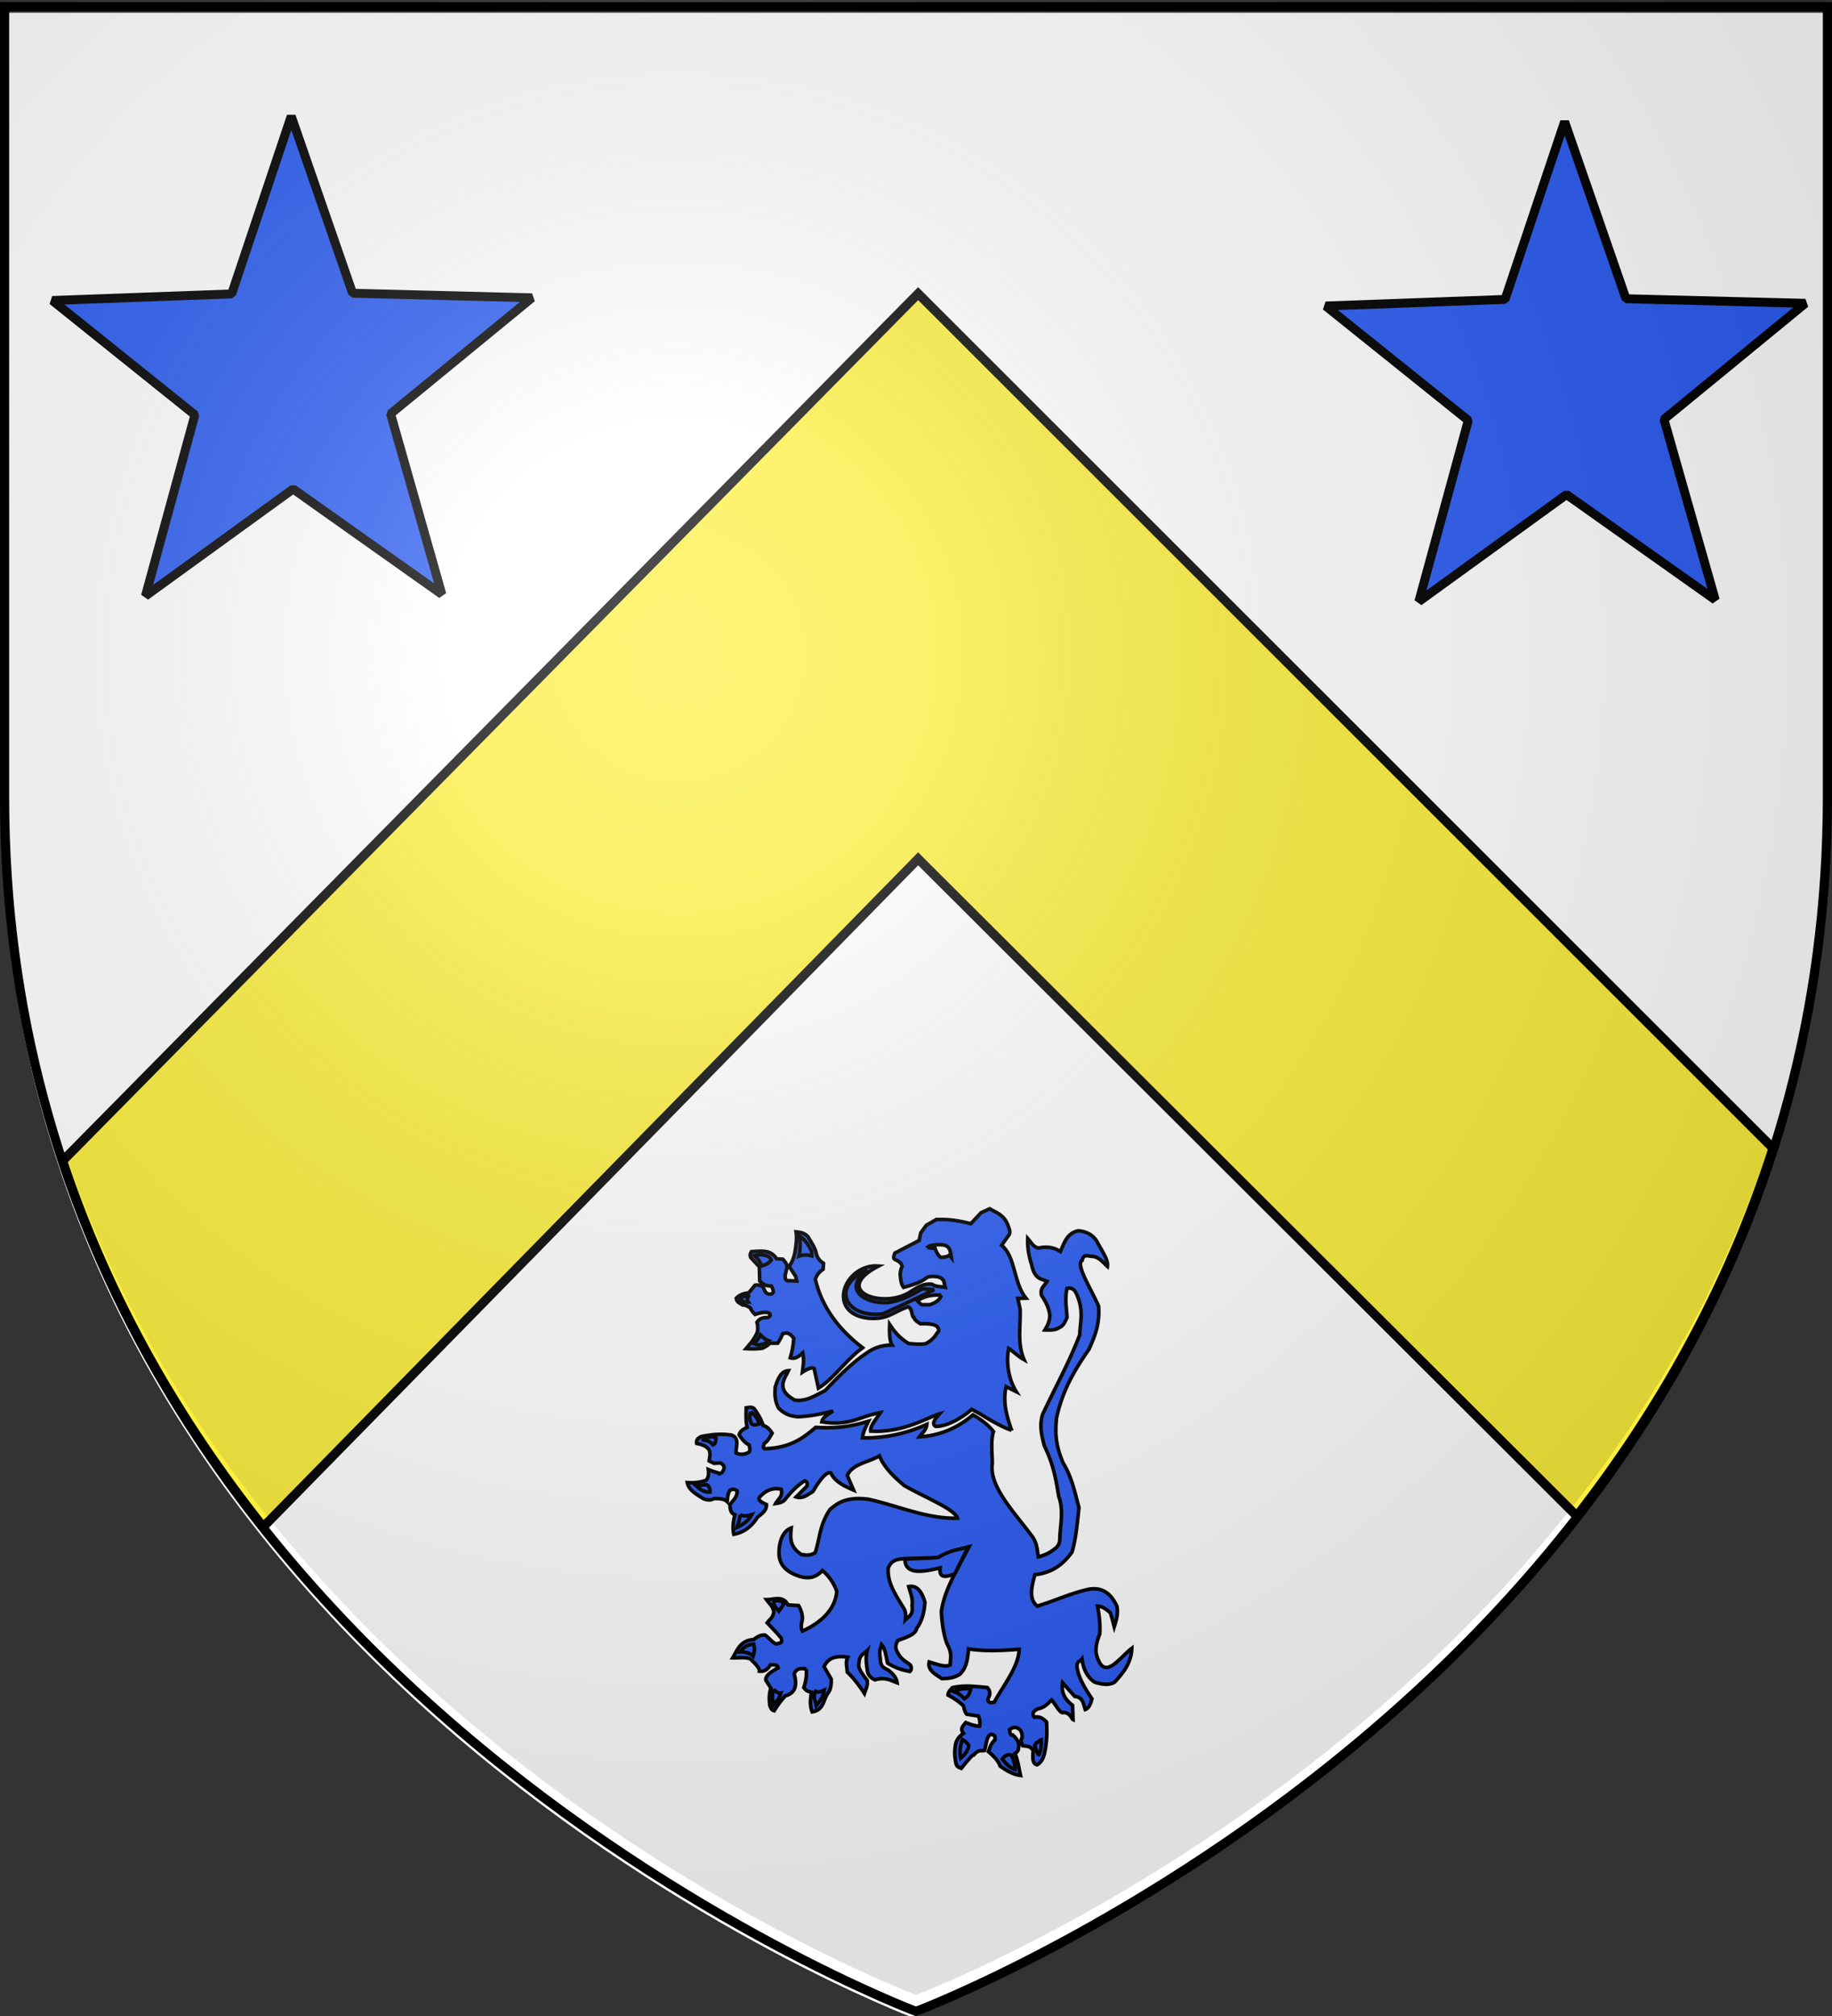 <svg xmlns="http://www.w3.org/2000/svg" xmlns:xlink="http://www.w3.org/1999/xlink" width="600" height="660" version="1.0"><rect width="100%" height="100%" fill="#333333" stroke="none"/><desc>Flag of Canton of Valais (Wallis)</desc><defs><radialGradient xlink:href="#a" id="b" cx="221.445" cy="226.331" r="300" fx="221.445" fy="226.331" gradientTransform="matrix(1.353 0 0 1.349 -77.63 -91.163)" gradientUnits="userSpaceOnUse"/><linearGradient id="a"><stop offset="0" style="stop-color:white;stop-opacity:.314"/><stop offset=".19" style="stop-color:white;stop-opacity:.251"/><stop offset=".6" style="stop-color:#6b6b6b;stop-opacity:.125"/><stop offset="1" style="stop-color:black;stop-opacity:.125"/></linearGradient></defs><g style="display:inline"><path d="M298.915 660.5s298.5-112.32 298.5-397.772V4.176h-597v258.552c0 285.452 298.5 397.772 298.5 397.772" style="fill:#fff;fill-opacity:1;fill-rule:evenodd;stroke:none;stroke-width:1px;stroke-linecap:butt;stroke-linejoin:miter;stroke-opacity:1"/><path d="M300.696 96.13 20.502 380.069c15.38 46.174 38.807 85.97 65.719 119.813l214.475-218.72 215.712 215.157c26.537-34.089 49.46-74.076 64.281-120.406z" style="fill:#fcef3c;fill-opacity:1;fill-rule:evenodd;stroke:#000;stroke-width:3;stroke-linecap:butt;stroke-linejoin:miter;stroke-miterlimit:4;stroke-dasharray:none;stroke-opacity:1;display:inline"/><path d="M144.716 194.578 96 160.091 47.636 195.12l16.194-59.29-46.684-37.455 58.725-2.155 19.51-58.178 20.1 57.957 58.743 1.5-46.302 37.974z" style="fill:#2b5df2;fill-opacity:1;fill-rule:nonzero;stroke:#000;stroke-width:2.922;stroke-linecap:round;stroke-linejoin:bevel;stroke-miterlimit:4;stroke-opacity:1;stroke-dasharray:none;stroke-dashoffset:0;display:inline"/><path d="m561.758 196.384-48.716-34.488-48.363 35.03 16.194-59.29-46.684-37.456 58.724-2.154 19.511-58.179 20.1 57.958 58.743 1.5q-23.152 18.986-46.303 37.974z" style="fill:#2b5df2;fill-opacity:1;fill-rule:nonzero;stroke:#000;stroke-width:2.922;stroke-linecap:round;stroke-linejoin:bevel;stroke-miterlimit:4;stroke-opacity:1;stroke-dasharray:none;stroke-dashoffset:0;display:inline"/><path d="M331.309 468.256c-1.548-4.49-2.965-9.087-1.81-14.3l3.333 1.65c-2.501-4.029-3.407-9.41-2.49-14.173 1.023.594 3.078 2.617 5.053 3.722-2.342-5.5-1.104-11-1.281-16.5l-.77-3.575 2.64-.08c-4.154-5.237-3.305-13.495-7.949-17.325l2.49-3.495c.543-1.1-.158-2.2-.514-3.3-1.255-3.174-3.74-3.905-5.896-5.144l-2.82 1.294-3.333 3.575c-6.019-1.496-8.544-1.387-11.281-1.375l-3.333 1.925-1.795 2.475-.513 2.475-7.947 4.125c-.298.87-.835 1.826.256 2.2.888.429 1.742.905 2.126 2.053-.488 1.15-.78 2.298-.588 3.447.128 1.24.243 2.482 1.037 3.542 9.09-2.457 6.07-3.489 9.539-3.61 1.983.087 2.705.27 3.59 1.375l.523 2.188c-1.478-.243-2.956-.076-4.433-1.02-2.748-.253-4.844 1.119-6.923 2.475-8.686 5.832-26.366-.132-10.5-8.416-11.196-.812-17.403 15.472-3.373 17.098 6.331.503 7.54-1.709 12.98-3.743 1.593.43 1.178 3.31 1.919 3.42.383 1.066 1.336 1.59 2.201 2.139 2.91-.123 5.23.167 5.747 1.327.499.864.2 1.3-.257 1.65-.892 1.577-2.168 2.743-3.786 3.542-1.87.348-3.74.079-5.61-.064-3.312-2.076-4.761-4.152-6.183-6.228-.093 2.407-.061 5.36.784 6.762-2.951-.058-5.676.734-8.144 2.491-4.84 3.132-9.612 8.04-13.77 12.392-3.197 1.617-6.295 3.71-9.952 3.106-6.53-3.507-3.1-7.276-2.051-9.626-2.399.142-3.383 2.434-4.343 5.403-.155 2.514-.108 4.683 1.176 6.94 2.67 2.562 4.437 2.42 6.153 2.766 4.146-.202 7.964-.931 11.628-1.908-2.615 1.605-3.463 2.463-3.696 3.558 9.214 1.535 12.822-2.01 19.229-3.025-1.335 2.062-3.44 4.242-3.227 6.067 10.782.63 19.117-4.745 22.546-5.678-1.41 1.638-2.714 3.248-1.282 4.125 4.67.105 10.564-4.327 11.824-5.597 3.905 1.948 7.99 5.09 13.076 6.875z" style="fill:#2b5df2;fill-opacity:1;fill-rule:evenodd;stroke:#000;stroke-width:1.185;stroke-linecap:butt;stroke-linejoin:miter;stroke-miterlimit:4;stroke-opacity:1;stroke-dasharray:none"/><path d="M308.294 423.992c-2.252-.083-4.63-.098-7.884 1.788.578.569 1.191 1.467 1.923 1.375h2.115c2.4-.755 3.495-1.86 3.846-3.163z" style="fill:#fff;fill-opacity:1;fill-rule:evenodd;stroke:#000;stroke-width:1.185;stroke-linecap:butt;stroke-linejoin:miter;stroke-miterlimit:4;stroke-opacity:1;stroke-dasharray:none"/><path d="m305.987 422.205-3.846-.275c-3.757 2.1-7.384 4.163-11.793 4.537-7 .328-14.612-4.363-6.282-10.656-11.992 5.006-7.575 15.9 5.128 14.3 8.212-3.688 11.196-5.27 16.793-7.906z" style="fill:#2b5df2;fill-opacity:1;fill-rule:evenodd;stroke:#000;stroke-width:1.185;stroke-linecap:butt;stroke-linejoin:miter;stroke-miterlimit:4;stroke-opacity:1;stroke-dasharray:none"/><path d="M282.528 441.249c-7.948-6.07-13.372-13.412-15.511-22.413.427-1.378 1.282-2.473 2.564-3.3l.128-1.925c-1.05-.707-1.937-1.59-2.307-3.025-.437-2.195-1.747-3.922-2.82-5.775-1.415-1.415-2.767-1.356-3.846-1.513.31 2.246-.025 4.492-.385 6.738-.387 1.876-1.023 3.394-1.923 4.537l2.18 3.3.32 1.513-3.205-.138c-.671-.467-.557-1.145-.577-1.787l.641-2.613c-.005-1.12-.746-1.845-1.41-2.612l-2.05-.138c-2.018-3.216-5.21-2.443-8.205-2.337-.238.478-.663.756-.256 1.925l2.82 3.025.128 4.675c.883.906 1.947 1.651 3.846 1.65 1.167 2.234.487 2.75-.898 2.612-1.305-.254-1.39-1.557-1.923-2.475-1.37-.58-2.039-.558-2.563-.412l-2.051 2.475c-1.792.234-2.995.637-4.103 1.787.2 1.41 1.28 1.642 2.116 2.2.939-.02 1.729.44 2.5.963.317.792.887 1.518 1.538 2.131 1.507-.507 2.934-.84 4.102-.619 1.1.376 1.248.909.128 1.65-2.304-.09-2.955.707-3.59 1.513q.513 2.2 0 3.575c-1.196 2.495-2.392 3.625-3.589 5.088 1.868.11 3.687.117 5.384-.138.86-.447 1.74-.85 2.436-1.65h2.564c.555-.813 1.11-1.8 1.666-3.163 1.013-.134 1.92-.637 3.59 1.513-.105 2.254-.538 4.391-1.154 6.463 1.584.498 2.853-.53 4.102-1.65.508 2.51.122 4.14-.128 6.325q2.82-1.856 3.845-1.238l1.41 6.463c5.078-3.12 9.412-9.72 14.486-13.2z" style="fill:#2b5df2;fill-opacity:1;fill-rule:evenodd;stroke:#000;stroke-width:1.185;stroke-linecap:butt;stroke-linejoin:miter;stroke-miterlimit:4;stroke-opacity:1;stroke-dasharray:none"/><path d="M261.633 411.273a6.7 6.7 0 0 1 4.23-.137v-1.306c-.963-2.266-2.263-3.99-3.91-5.157.126 2.263.224 4.518-.32 6.6zM252.596 412.51c-.934 1.248-2.041 1.57-3.141 1.926-.445-1.308-1.243-2.427-2.372-3.369.971-.237 1.963-.44 3.27-.137.821.287 1.742.259 2.243 1.58zM245.16 424.336c-.398.718-.579 1.39-.128 1.925-.833.026-1.666.144-2.5-.894.453-.91 1.502-1.024 2.628-1.031zM249.07 436.986c.67.805 1.511 1.486 2.692 1.925-.783.572-1.55 1.196-2.5 1.237-.754.317-1.64.068-2.563-.343 1.23-.704 1.81-1.756 2.371-2.819zM325.353 468.652c-1.822-2.37-4.21-3.981-6.708-5.444-5.18 4.504-11.351 6.859-17.543 7.183.846-1.167 2.268-2.197 2.454-4.072-6.206 2.781-13.202 4.564-21.115 4.416.223-1.815 1.101-3.63 1.994-5.445-4.43 1.287-8.997 2.51-17.276 2.001-3.994 3.353-8.01 6.692-16.678 7-.767-.204-.398-1.017-.182-1.75 1.095-.617 1.814-2.04 2.58-3.362-.748-1.092-1.534-2.144-2.953-2.516-.537-1.857-1.617-3.714-3.007-5.57-.928-.618-1.6-.305-2.527-.207-.05 2.135-.157 4.27.287 6.405-1.216.642-2.216 1.084-2.59 2.448.853 1.29 1.739 2.554 3.262 3.305.179.9.51 1.865-.128 2.414-1.39.77-2.78.891-4.17.195-.093-2.092 1.28-4.74-1.45-5.834-3.336-.495-6.43-.21-9.427.39-.657.015-1.125.439-1.619.806-.412.509-.473 1.018-.375 1.527 1.524.342 3.041.698 4.064 2.115.554 1.514.134 2.303.02 3.638l1.561.76 2.15-.096c1.97 1.166 1.042 2.333.182 3.5a30 30 0 0 1-4.17-1.361c.251 1.8-.126 2.793-.725 3.5-2.055.771-4.11.92-6.164.778.417 2.347 2.84 3.797 5.258 5.25 1.527.61 2.599.487 3.444 0 2.012-.107 3.534.163 4.351.972.17-1.231.1-2.463.906-3.694.988-.586 1.709-.312 2.357.194.101 2.034-1.347 3.119-2.357 4.472.054 1.497.233 2.892 1.632 3.306-.57 2.3-.814 4.483-.362 6.417 3.42-.606 5.911-2.652 7.795-5.639 1.404-1.1 2.979-2.1 2.9-4.084-1.358-.666-2.822-1.311-2.356-2.333 2.228-2.5 4.618-3.287 7.187-2.677.632 2.44-1.074 3.207-1.813 4.667 1.28-.17 2.366-.495 2.965-1.212 1.962-2.457 4.055-4.678 6.526-6.223.73.235 1.022.783.726 1.75l-3.498 3.534c2.12.694 3.693-.712 5.48-1.795 2.418-4.116 4.483-6.563 5.877-6.097 1.142 2.651 4.091 4.258 7.433 5.639l-2.058-4.78c1.637-3.81 6.986-4.3 10.514-6.418 1.586 3.794 4.711 6.837 8.158 9.723 6.177 3.61 16.681 7.735 17.404 10.695-10.188.221-19.467-4.107-29.187-6.223-7.91-.983-10.532 1.77-12.51 3.306-3.483 5.063-3.29 9.469-4.894 14.195-1.51.986-3.022.864-4.532.584-3.838-2.466-3.685-5.493-3.306-8.682-2.522.87-4.131 4.193-3.988 8.75.229 3.071 1.949 4.912 4.393 6.154 3.546 1.722 6.923 2.227 9.79-.972 2.166 1.812 3.743 4.077 4.713 6.806-.595 8.058-9.014 12.026-11.24 13.029-.755-1.362-.2-2.723 0-4.084-.047-1.628-.54-3.016-1.269-4.278l-3.444-.195c-1.706-3.236-4.583-1.699-7.07-1.75.865 1.276 2.155 2.164 2.41 4.096-.309 1.912-1.413 2.402-2.176 3.5 2.513 2.613 3.807 4.05 4.618 5.02.427 1.743-.44 1.539-.992 1.705-1.115.892-2.9-1.812-4.351-2.722-1.216-.099-2.432.463-3.648 1.463-4.481.314-5.361 3.418-6.92 5.995 2.107.07 4.23-.339 5.854.422 1.542 1.508 3.033 3 2.9 3.97 1.547.171 2.71-.58 3.574-2.059 1.937-.207 2.47.27 2.538.973-2.42 1.288-4.282 2.613-3.989 4.083l1.632 2.528c-.627 1.88-.583 3.76-.363 5.64.603 1.731 1.012 1.595 1.45 1.75 1.963-3.104 2.62-3.638 3.626-4.862 3.394-.896 3.942-3.554 2.9-7.195.88-2.086 2.444-1.79 3.99-1.555a14.8 14.8 0 0 1-.821 6.04c.847 1.179 1.295 1.231 2.483 1.496-.297 2.282-.608 4.35.267 6.453 3.741-.545 3.624-3.847 5.076-6.028 1.113-1.265 1.214-3.312 1.13-4.76l-2.334-3.98c1.35-3.094 4.229-3.67 7.795-3.11-.86 1.62-.248 3.24-.181 4.861 1.963 1.85 3.827 4.234 5.62 7 .415-1.334 1.12-2.437.906-4.278-1.607-2.065-3.123-4.098-2.72-5.444.123-3.108 1.662-3.177 2.72-4.278-.516 2.009-.33 4.018 0 6.028.082 1.622.918 2.795 2.538 3.5 3.383-.971 5.167.202 7.252.972-.176-1.629-1.373-3.015-3.082-4.278-2.872-1.083-2.206-2.878-2.538-4.472-.228-2.255.313-2.588.544-3.695 1.354 1.418 1.4 3.958 1.994 6.028 3.476 2.044 5.251 2.262 7.251 2.722.598-.52.609-1.251.181-2.139-1.38-1.094-2.92-1.763-3.988-3.694-1.348-2.18-.641-3.157-.181-4.278 2.897-1.1 5.958-2.032 6.217-4.015 1.82-2.403 2.5-5.385 2.72-8.556-.988-3.312-2.455-5.641-5.311-5.125.544 2.075 1.49 4.149 1.087 6.223.507 3.009-1.072 3.557-2.175 4.667.152-1.24.163-2.442-.363-3.5-2.571-4.278-5.633-8.438-5.257-13.418 1.019-2.722 3.059-2.888 5.076-3.111l11.41-.344c3.58-2.262 6.708-2.593 9.971-3.5-3.586 6.974-8.029 13.833-9.053 21.15.201 4.02.757 7.582 1.813 10.501 1.91 3.44 1.062 4.908 1.087 7-1.685.856-4.396-.268-6.889-.972-.586 2.688 1.955 3.994 4.17 5.445 3.676-.08 4.597-.751 5.801-1.361 2.237-2.106 2.685-5.172 2.9-8.362 5.62.854 10.984.538 16.604.114-.209 5.769-5.004 11.538-8.158 17.307-1.113.293-2.005.27-2.1-.892l.544-1.361c.236-1.048-.11-1.846-.725-2.528-3.716-.32-7.369-.871-11.41.035-.792.812-1.5 1.624-1.45 2.436 2.254 1.186 3.832 2.371 5.064 3.557.245 1.097.508 2.165 1.088 2.722l3.807.584c.419 1.102.625 2.204.363 3.305-1.628-.013-3.07-.624-4.533-1.166-.84 1.068-2.016 2.08-.725 3.5-1.694 1.216-2.19 2.27-2.538 3.306-.506 2.4-.342 4.368 0 6.222.162 1.36.983 1.66 1.813 1.945 2.028-2.518 3.829-4.67 4.17-4.473 1.408-1.71 2.348-1.158 3.444-1.36.576-1.903.653-4.663 1.994-5.251.712.094 1.558-.101 1.45 1.75-1.471 1.296-1.663 2.593-2.175 3.889 1.98 1.64 3.364 3.21 3.807 4.667 2.498 1.88 4.723 2.881 6.708 3.111-.584-2.39-.773-4.64-1.813-7.195 1.426-.837 1.118-1.908 1.269-2.916-.268-.916-.556-1.838-1.994-3.112-.828.29-.92-.802-1.088-1.75 1.768-1.375 2.691-.575 3.626.195.472.881.583 1.634.544 2.333-.59.908-.236 1.815.181 2.722 1.253.247 2.671-.039 3.445 1.75-.353 2.573-.085 4.28 1.269 4.473 1.138-.599 1.901-1.801 2.356-3.5.773-3.31.978-6.824.725-10.5-1.07-1.073-2.241-1.933-3.988-1.556-.88-1.098-.424-1.991 1.088-2.723 2.371-.445 3.288-1.78 4.532-2.917 1.148 1.038 2.81 4.731 3.957 4.074 2.175.097 2.618 2.132 3.082 2.334l-.15-4.657c-2.133-1.693-3.835-3.703-3.263-7.39l3.988 4.473c2.752.235 2.784 2.49 3.445 4.278 1.258-.481 1.759-1.937 2.175-3.5-1.997-2.981-3.893-5.993-4.713-9.334-.703-3.07.756-2.79 1.45-3.695.512 3.657 1.948 6.126 4.17 7.584 2.465.777 4.741 1.047 6.526 0 2.832-3.116 5.474-6.347 5.62-11.084-4.22 3.157-9.128 11.212-11.603 1.944-.384-2.433.295-4.54 1.088-6.611.235-2.944-.108-6.013-.725-9.14 1.605.022 2.9 1.037 4.17 2.14.57 1.392.893 3.052 1.31 4.61.65-2.084 1.376-4.133.865-6.75-1.996-4.317-5.05-6.44-9.608-5.444-5.81 1.367-10.533 3.602-16.422 5.433-2.78-2.107-2.048-6.029-.8-10.295 5.698-.589 9.34-3.514 12.146-7.39 1.26-4.357 1.694-9.114 2.27-14.571-1.328-4.866-2.226-9.731-5.17-14.596-2.828-6.588-2.523-10.7-2.176-14.779 2.068-9.469 6.272-16.155 10.696-22.557 1.712-3.988 3.527-7.875 3.082-14-2.252-5.319-7.69-13.75-5.375-14.986.431-2.18 1.77-1.445 3.018-1.349 2.375.033 3.682 1.9 5.257 3.306.342-2.213-1.902-5.193-3.52-8.281-1.332-2.105-3.379-3.114-5.907-3.387-3.916.723-4.67 3.989-5.982 6.806-1.833-1.192-4.045-1.802-7.07-1.166-1.587-.091-2.517-1.826-3.626-3.112-.134 2.952.378 5.788 1.269 8.556.439 1.87.953 3.696 2.9 4.667l2.176.778c-.783 1.428-2.415 2.249-1.813 4.667 1.407 2.05 2.502 4.197 2.72 6.612-.11 2.023-.854 3.363-1.632 4.667 1.81.06 3.574.06 4.713-.778 1.426-.605 1.937-1.994 2.538-3.306-.179-3.176-.768-6.352 0-9.528 1.603-.343 2.5.448 3.082 1.75 2.562 5.582 1.192 9.18 1.088 13.417-3.267 8.686-8.09 17.372-12.147 26.057-1.15 3.674-.308 6.991.544 10.306 3.182 6.497 3.846 11.45 4.714 16.53 1.722 4.744.49 9.226.362 13.805.024 1.649-.64 2.769-1.813 3.5-1.488 1.22-3.255 2.042-5.257 2.529-.362-2.399-.368-4.797-2.357-7.195-5.903-7.904-13.726-15.95-12.69-23.335-.012-3.548-.554-7.285.363-10.5z" style="fill:#2b5df2;fill-opacity:1;fill-rule:evenodd;stroke:#000;stroke-width:1.185;stroke-linecap:butt;stroke-linejoin:miter;stroke-miterlimit:4;stroke-opacity:1;stroke-dasharray:none"/><path d="M245.858 462.235c-.443 1.33-.402 2.658.362 3.987 1.032.566 1.726.043 2.538-.097-.605-1.49-1.34-2.911-2.9-3.89zM230.267 471.375c1.39-.803 2.78-1.413 4.17-.68.03.955.011 1.885-.907 2.333-.933-1.213-2.092-1.457-3.263-1.653zM227.91 486.348c1.274 1.191 2.634 2.226 4.623 2.139.008-.81.078-1.62-1.088-2.43zM242.323 495.876c.037 1.592-.594 2.826-.997 4.181 1.91-.896 3.702-2.002 4.894-4.18-1.299.401-2.598.624-3.897 0zM253.472 524.17c-.272 1.276.735 2.279 1.632 3.305l1.631-2.43c-.733-.926-1.805-1.247-3.263-.875zM246.764 538.268c-1.707.112-3.217.86-4.441 2.528 1.785-.026 3.29.35 4.35 1.36.368-1.205.673-2.428.091-3.888zM253.381 553.046c-.675 1.718-.352 3.436-.09 5.153.958-1.067 1.956-2.07 2.447-3.889-.786.172-1.571-.403-2.357-1.264zM267.16 553.727c.491.347 1.352.3 2.81-.39-.259 2.018-1.424 3.548-2.63 5.057-.26-1.556-1.238-3.112-.18-4.667zM317.92 552.949c-2.18-.4-3.914.16-5.62.778 2.22.81 2.683 1.62 3.535 2.43 1.488-.899 1.774-2.056 2.085-3.208zM315.2 569.478c-.752 2.164-.998 4.22-.543 6.125 1.279-1.113 2.311-2.358 2.628-3.986-.119-.713-1.007-1.426-2.084-2.14zM328.253 575.895c.794-1.173 1.805-1.647 3.082-1.264.635 1.653 1.17 3.27 1.088 4.667-1.69-.49-2.955-1.892-4.17-3.403zM338.859 571.422l.568-.867c.323 0 1.015-.787 1.607-.98.096 1.862-.096 3.518-.725 4.861-.483.187-.967-1.783-1.45-3.014z" style="fill:#2b5df2;fill-opacity:1;fill-rule:evenodd;stroke:#000;stroke-width:1.185;stroke-linecap:butt;stroke-linejoin:miter;stroke-miterlimit:4;stroke-opacity:1;stroke-dasharray:none"/><path d="M303.78 408.468c.626-1.328 5.756-.973 5.71-.777 1.511.53 1.626 1.662 1.904 2.722l.18 1.264-.634-.778c-.544.551-1.288.565-1.994.68l-.816.098c-1-.78-1.493-1.872-1.903-3.014-1.074.004-1.689-.114-2.448-.195z" style="fill:#fff;fill-opacity:1;fill-rule:evenodd;stroke:#000;stroke-width:1.185;stroke-linecap:butt;stroke-linejoin:miter;stroke-miterlimit:4;stroke-opacity:1;stroke-dasharray:none"/><path d="M296.372 510.48c.061 5.42 6.503 3.996 11.538 2.819-.373 2.78.95 3.5 4.807 1.925l4.358-8.731c-2.934.835-5.605.835-9.806 3.368-3.632.447-7.1.19-10.897.62z" style="fill:#2b5df2;fill-opacity:1;fill-rule:evenodd;stroke:#000;stroke-width:1.185;stroke-linecap:butt;stroke-linejoin:miter;stroke-miterlimit:4;stroke-opacity:1;stroke-dasharray:none"/></g><g style="display:inline"><path d="M300 653.084s298.5-112.32 298.5-397.772V-3.24H1.5v258.552C1.5 540.764 300 653.084 300 653.084" style="fill:url(#b);fill-opacity:1;fill-rule:evenodd;stroke:none"/></g><path d="M300 658.5S1.5 546.18 1.5 260.728V2.176h597v258.552C598.5 546.18 300 658.5 300 658.5z" style="opacity:1;fill:none;fill-opacity:1;fill-rule:evenodd;stroke:#000;stroke-width:3;stroke-linecap:butt;stroke-linejoin:miter;stroke-miterlimit:4;stroke-dasharray:none;stroke-opacity:1"/></svg>